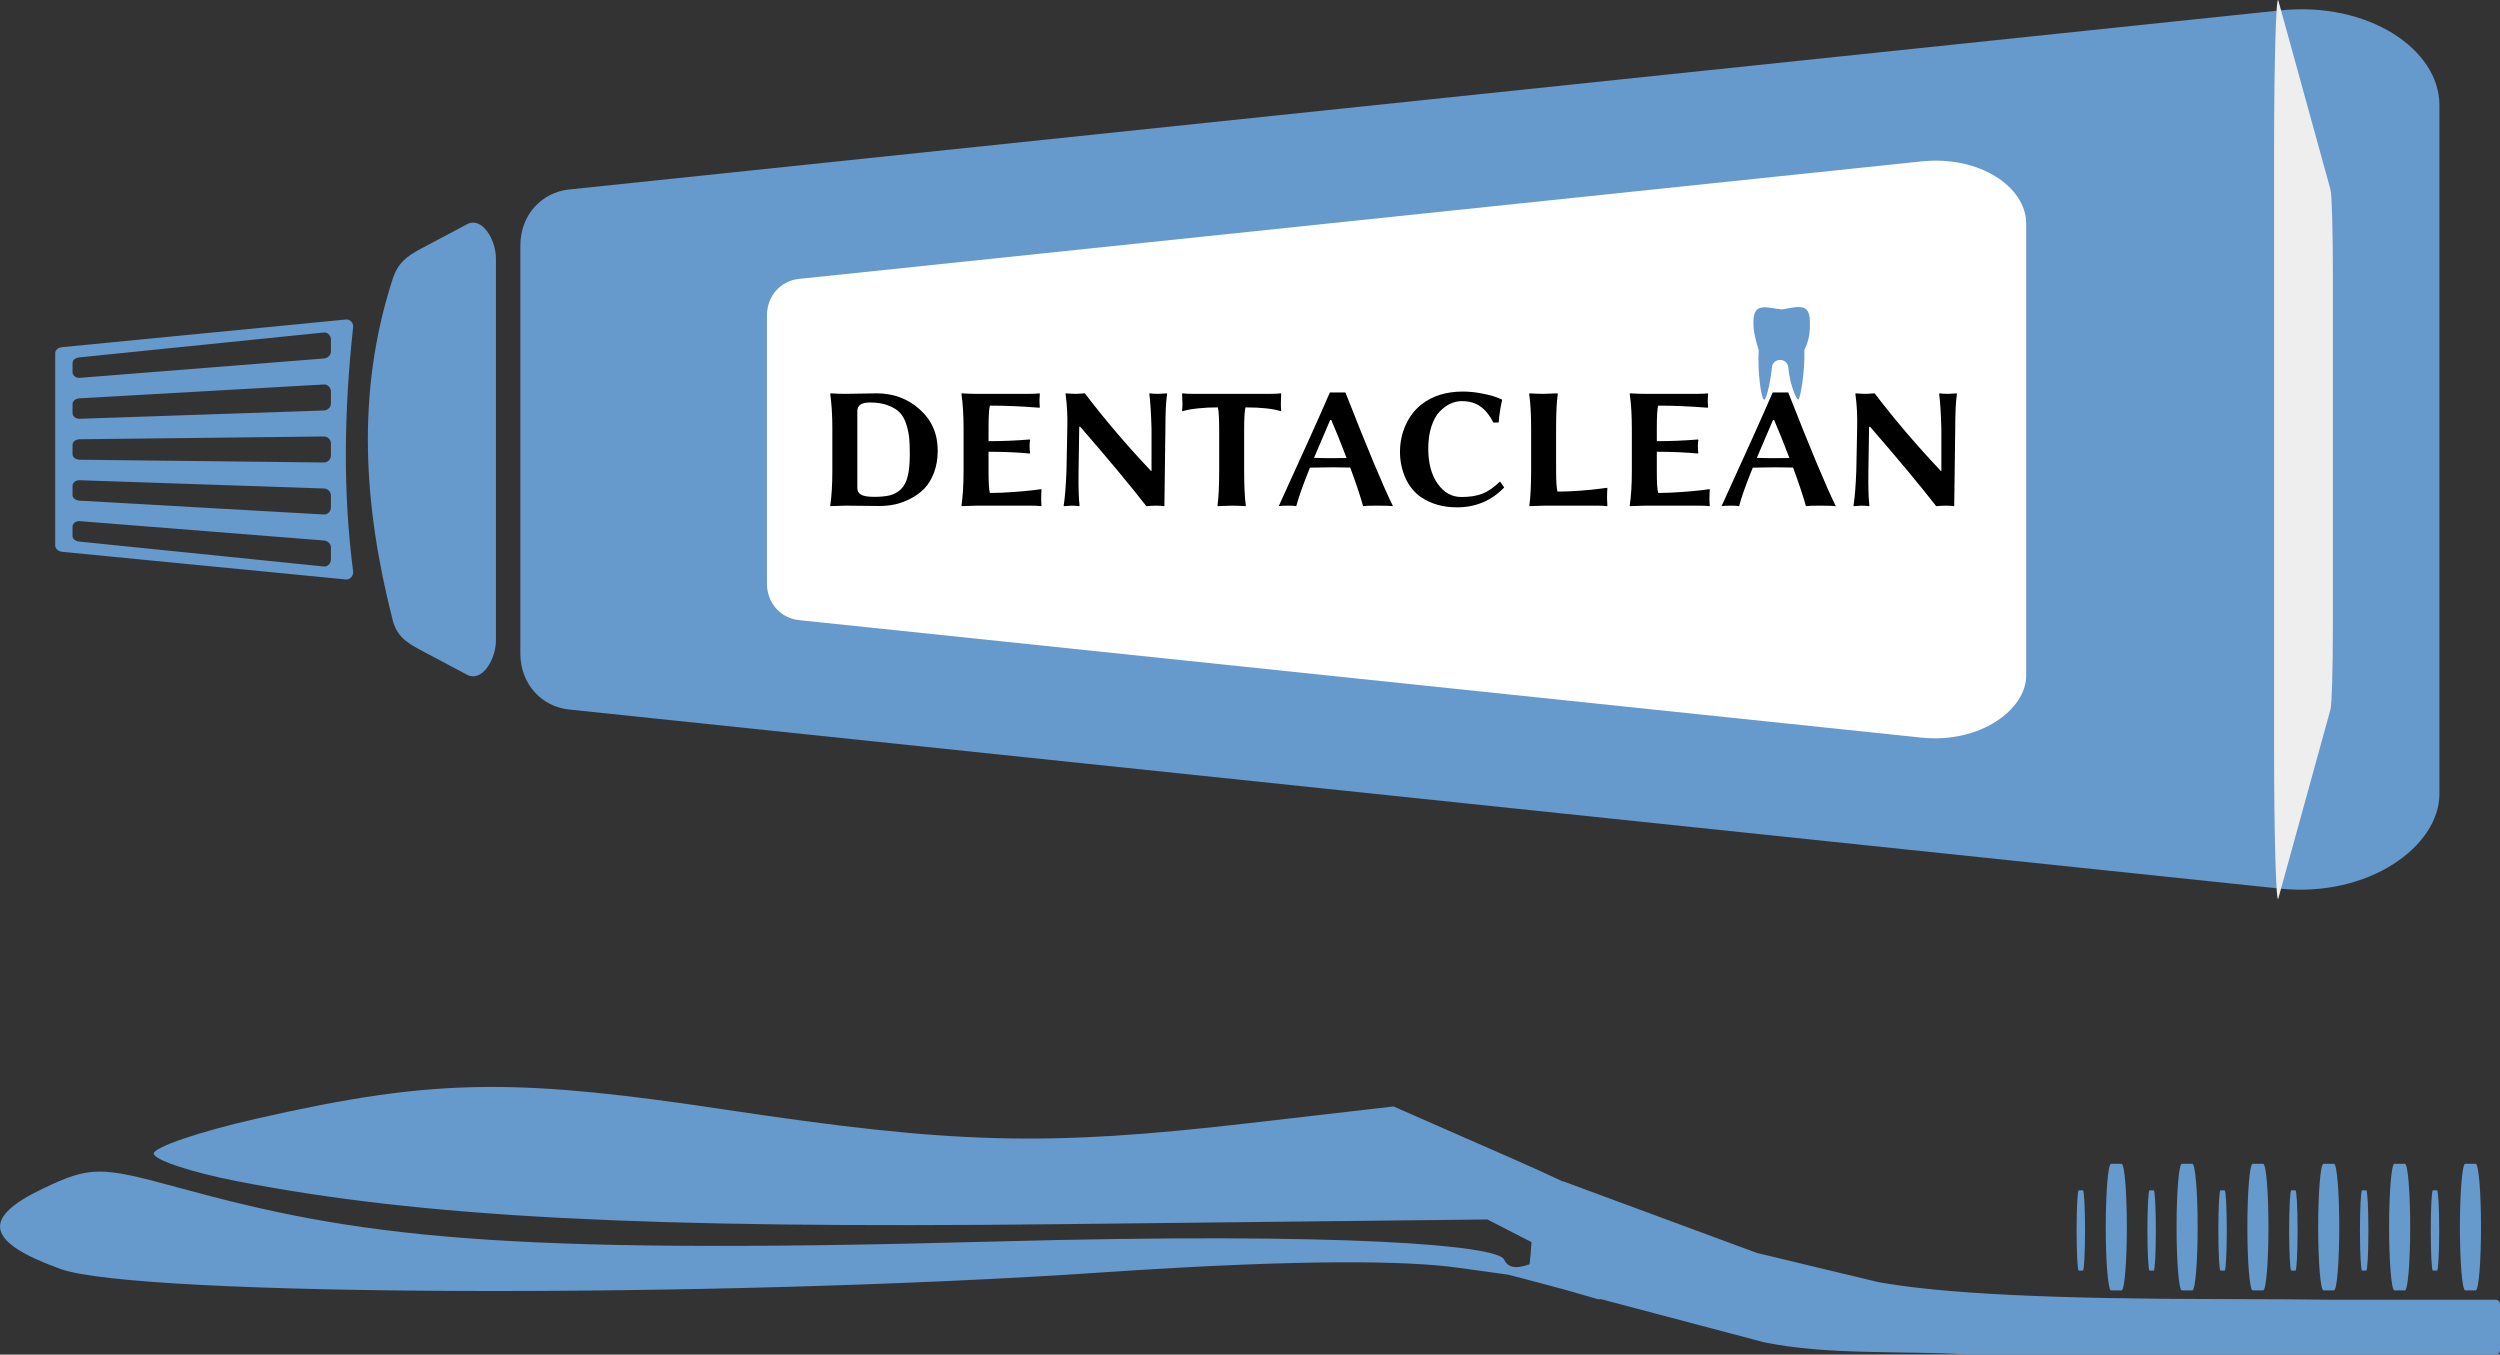 <?xml version="1.0" encoding="UTF-8" standalone="no"?>
<!-- Created with Inkscape (http://www.inkscape.org/) -->
<svg
    xmlns:inkscape="http://www.inkscape.org/namespaces/inkscape"
    xmlns:rdf="http://www.w3.org/1999/02/22-rdf-syntax-ns#"
    xmlns="http://www.w3.org/2000/svg"
    xmlns:xlink="http://www.w3.org/1999/xlink"
    xmlns:ns1="http://sozi.baierouge.fr"
    xmlns:cc="http://creativecommons.org/ns#"
    xmlns:dc="http://purl.org/dc/elements/1.1/"
    xmlns:sodipodi="http://sodipodi.sourceforge.net/DTD/sodipodi-0.dtd"
    id="svg4164"
    sodipodi:docname="New document 6"
    viewBox="0 0 592.5 321.04"
    version="1.1"
    inkscape:version="0.48.4 r9939"
  >
  <rect x="0" y="0" width="592.5" height="321.04" fill="#333333" stroke="none"/>
  <sodipodi:namedview
      id="base"
      bordercolor="#666666"
      inkscape:pageshadow="2"
      inkscape:window-y="19"
      fit-margin-left="0"
      pagecolor="#ffffff"
      fit-margin-top="0"
      inkscape:window-maximized="0"
      inkscape:zoom="1.7443341"
      inkscape:window-x="0"
      inkscape:window-height="747"
      showgrid="false"
      borderopacity="1.0"
      inkscape:current-layer="layer1"
      inkscape:cx="296.24862"
      inkscape:cy="160.51972"
      fit-margin-right="0"
      fit-margin-bottom="0"
      inkscape:window-width="1364"
      inkscape:pageopacity="0.0"
      inkscape:document-units="px"
  />
  <g
      id="layer1"
      inkscape:label="Layer 1"
      inkscape:groupmode="layer"
      transform="translate(-9.466 -.414)"
    >
    <path
        id="path4717"
        style="fill:#6699cc"
        inkscape:connector-curvature="0"
        d="m125.31 258.02c-17.433 0.064-33.123 2.53-55.25 7.562-13.282 3.021-24.156 6.726-24.156 8.219 0 1.493 8.882 4.44 19.75 6.562 43.512 8.499 95.946 11.258 194.13 10.188l102.19-1.125 10.469 5.375s-0.4 5.435-0.5 5.281c-0.1-0.153-4.56 2.142-6-1.156-1.44-3.299-36.437-6.564-121.56-4.25-118.22 3.213-150.34-1.19-192.69-12.812-9.246-2.538-14.473-3.816-18.781-3.781-4.309 0.034-7.712 1.375-13.281 4.031-14.755 7.036-13.497 12.684 4.219 19.062 18.277 6.581 155.47 7.014 247.16 0.781 49.009-3.331 72.849-2.63 83.75-1.125l12 1.656c0.532 0.073 13.406 3.531 13.406 3.531l8.031 2.312c0.236 0.068 0.425-0.029 0.656-0.031l38.75 10.25c15.328 3.093 32.083 1.925 48.125 2.875v-0.031c0.085 0.024 0.158 0.062 0.25 0.062h58.969 12.781 53.25c0.554 0 1-0.462 1-1.062v-10.844c0-0.6-0.446-1.094-1-1.094h-38.406c-7.441-0.096-15.757-0.148-25.812-0.156-41.274-0.033-66.968-1.285-82.156-4.031l-28.75-6.906-45.969-17-0.031 0.062c-3.405-1.625-7.531-3.486-12.625-5.719l-27.5-12.062-34.375 3.969c-48.035 5.546-69.641 4.976-124.22-3.25-23.7-3.572-40.43-5.4-55.812-5.344zm384.47 18.219c-0.693 0-1.25 6.69-1.25 15s0.557 15 1.25 15h2.5c0.693 0 1.25-6.69 1.25-15s-0.557-15-1.25-15h-2.5zm16.781 0c-0.693 0-1.25 6.69-1.25 15s0.557 15 1.25 15h2.5c0.693 0 1.25-6.69 1.25-15s-0.557-15-1.25-15h-2.5zm16.781 0c-0.693 0-1.25 6.69-1.25 15s0.557 15 1.25 15h2.5c0.693 0 1.25-6.69 1.25-15s-0.557-15-1.25-15h-2.5zm16.781 0c-0.693 0-1.25 6.69-1.25 15s0.557 15 1.25 15h2.5c0.693 0 1.25-6.69 1.25-15s-0.557-15-1.25-15h-2.5zm16.812 0c-0.693 0-1.25 6.69-1.25 15s0.557 15 1.25 15h2.5c0.693 0 1.25-6.69 1.25-15s-0.557-15-1.25-15h-2.5zm16.781 0c-0.693 0-1.25 6.69-1.25 15s0.557 15 1.25 15h2.5c0.693 0 1.25-6.69 1.25-15s-0.557-15-1.25-15h-2.5zm-91.594 6.281c-0.277 0-0.5 4.237-0.5 9.5v0.031c0 5.263 0.223 9.5 0.5 9.5h1c0.277 0 0.5-4.237 0.5-9.5v-0.031c0-5.263-0.223-9.5-0.5-9.5h-1zm16.781 0c-0.277 0-0.5 4.237-0.5 9.5v0.031c0 5.263 0.223 9.5 0.5 9.5h1c0.277 0 0.5-4.237 0.5-9.5v-0.031c0-5.263-0.223-9.5-0.5-9.5h-1zm16.812 0c-0.277 0-0.5 4.237-0.5 9.5v0.031c0 5.263 0.223 9.5 0.5 9.5h1c0.277 0 0.5-4.237 0.5-9.5v-0.031c0-5.263-0.223-9.5-0.5-9.5h-1zm16.781 0c-0.277 0-0.5 4.237-0.5 9.5v0.031c0 5.263 0.223 9.5 0.5 9.5h1c0.277 0 0.5-4.237 0.5-9.5v-0.031c0-5.263-0.223-9.5-0.5-9.5h-1zm16.781 0c-0.277 0-0.5 4.237-0.5 9.5v0.031c0 5.263 0.223 9.5 0.5 9.5h1c0.277 0 0.5-4.237 0.5-9.5v-0.031c0-5.263-0.223-9.5-0.5-9.5h-1zm16.781 0c-0.277 0-0.5 4.237-0.5 9.5v0.031c0 5.263 0.223 9.5 0.5 9.5h1c0.277 0 0.5-4.237 0.5-9.5v-0.031c0-5.263-0.223-9.5-0.5-9.5h-1z"
    />
    <path
        id="rect3152"
        sodipodi:nodetypes="sssssssss"
        style="fill:#6699cc"
        inkscape:connector-curvature="0"
        d="m132.79 58.6v96.696c0 7.353 5.167 12.607 11.522 13.272l405.48 42.443c20.976 2.196 37.812-9.996 37.812-22.414v-163.3c0-13.167-16.836-24.609-37.812-22.414l-405.48 42.442c-6.355 0.665-11.522 5.919-11.522 13.272z"
    />
    <path
        id="rect3149"
        sodipodi:nodetypes="sssssssss"
        style="fill:#eeeeee"
        inkscape:connector-curvature="0"
        d="m562.36 65.862v82.16c0 11.379-0.256 19.399-0.571 20.54l-12.346 44.748c-0.563 2.041-1.02-15.813-1.02-35.456v-141.82c0-19.643 0.457-37.497 1.02-35.456l12.346 44.748c0.315 1.141 0.571 9.161 0.571 20.54z"
    />
    <path
        id="rect3155"
        sodipodi:nodetypes="sssssssss"
        style="fill:#6699cc"
        inkscape:connector-curvature="0"
        d="m102.52 66.56c-8.727 26.921-6.877 53.842 0 80.763 0.998 3.907 3.303 5.393 6.855 7.279l10.772 5.719c3.567 1.894 6.855-3.636 6.855-8.152v-90.455c0-4.516-3.288-10.046-6.855-8.153l-10.772 5.719c-3.552 1.886-5.611 3.443-6.855 7.279z"
    />
    <path
        id="rect4450"
        sodipodi:nodetypes="ssssssssssssssssssssssssssssssssssssssssssssssssssssss"
        style="fill:#6699cc"
        inkscape:connector-curvature="0"
        d="m22.55 84.1c0-0.8 0.764-1.327 1.669-1.415l67.269-6.553c0.906-0.088 1.778 0.787 1.669 1.797-2.133 19.726-2.461 39.09 0 57.897 0.132 1.008-0.763 2.014-1.669 1.926l-67.269-6.553c-0.905-0.088-1.669-0.716-1.669-1.516zm4.108 2.325v2.224c0 0.717 0.762 1.386 1.669 1.314l57.897-4.587c0.907-0.072 1.669-0.759 1.669-1.669v-2.824c0-0.91-0.763-1.761-1.669-1.669l-57.897 5.898c-0.905 0.092-1.669 0.597-1.669 1.314zm0 9.703v2.224c0 0.717 0.759 1.345 1.669 1.314l57.897-1.966c0.91-0.029 1.669-0.759 1.669-1.669v-2.824c0-0.91-0.76-1.72-1.669-1.669l-57.897 3.277c-0.909 0.051-1.669 0.597-1.669 1.314zm0 9.703v2.224c0 0.717 0.759 1.304 1.669 1.314l57.897 0.655c0.91 0.012 1.669-0.759 1.669-1.669v-2.824c0-0.91-0.759-1.679-1.669-1.669l-57.897 0.655c-0.91 0.008-1.669 0.597-1.669 1.314zm0 9.703v2.224c0 0.717 0.76 1.262 1.669 1.314l57.897 3.277c0.909 0.051 1.669-0.759 1.669-1.669v-2.824c0-0.91-0.759-1.638-1.669-1.669l-57.897-1.96c-0.91-0.029-1.669 0.597-1.669 1.314zm0 9.703v2.224c0 0.717 0.764 1.222 1.669 1.314l57.897 5.898c0.906 0.092 1.669-0.759 1.669-1.669v-2.824c0-0.91-0.761-1.597-1.669-1.669l-57.897-4.587c-0.907-0.072-1.669 0.597-1.669 1.314z"
    />
    <path
        id="path4505"
        d="m191.23 75.222v63.449c0 4.825 3.39 8.272 7.56 8.709l266.07 27.85c13.764 1.441 24.811-6.559 24.811-14.707v-107.15c0-8.64-11.047-16.148-24.811-14.707l-266.07 27.85c-4.17 0.436-7.56 3.884-7.56 8.709z"
        sodipodi:nodetypes="sssssssss"
        style="fill:#ffffff"
        inkscape:connector-curvature="0"
    />
    <g
        id="text4517"
        style="fill:#000000"
      >
      <path
          id="path4303"
          style=""
          d="m212.65 116.1c-0 0.682 0.294 1.197 0.883 1.544 0.588 0.348 1.631 0.522 3.129 0.522 1.538 0 2.801-0.127 3.791-0.381 0.99-0.267 1.852-0.762 2.588-1.484 0.735-0.735 1.257-1.758 1.565-3.069 0.321-1.324 0.481-3.009 0.481-5.055-0-1.511-0.04-2.761-0.12-3.751-0.08-1.003-0.301-2.099-0.662-3.29-0.348-1.19-0.842-2.133-1.484-2.828-0.642-0.709-1.571-1.304-2.788-1.785-1.204-0.481-2.668-0.722-4.393-0.722-2.006 0-3.002 0.689-2.989 2.066v18.233m-2.888-22.345c0.963 0 2.2-0.02 3.711-0.06 1.524-0.04 2.768-0.06 3.731-0.06 4.025 0 7.448 1.277 10.27 3.831 2.822 2.541 4.232 5.784 4.232 9.729-0 1.939-0.294 3.684-0.883 5.235-0.588 1.551-1.351 2.808-2.287 3.771-0.923 0.949-2.013 1.745-3.27 2.387-1.244 0.642-2.467 1.097-3.671 1.364-1.204 0.254-2.42 0.381-3.651 0.381s-2.641-0.013-4.232-0.04-2.909-0.04-3.952-0.04l-3.49 0.12-0.04-0.12c0.334-2.22 0.501-4.961 0.501-8.224v-10.049c-0-3.156-0.167-5.897-0.501-8.224l0.08-0.12c1.364 0.08 2.514 0.12 3.45 0.12"
      />
      <path
          id="path4305"
          style=""
          d="m243.75 112.03c-0 2.741 0.107 4.48 0.321 5.215 1.645 0 3.477-0.073 5.496-0.221 2.033-0.147 3.651-0.294 4.854-0.441l1.805-0.241 0.08 0.181c-0.053 0.441-0.08 1.19-0.08 2.247-0 0.495 0.027 0.99 0.08 1.484l-0.08 0.12c-0.655-0.08-1.478-0.12-2.467-0.12h-12.898l-3.49 0.12-0.04-0.12c0.334-2.22 0.501-4.961 0.501-8.224v-10.049c-0-3.156-0.167-5.897-0.501-8.224l0.08-0.12c1.364 0.08 2.514 0.12 3.45 0.12h12.497c0.99 0 1.812-0.04 2.467-0.12l0.08 0.12c-0.053 0.629-0.08 1.11-0.08 1.444-0 0.682 0.027 1.244 0.08 1.685l-0.08 0.16c-4.159-0.334-8.077-0.501-11.754-0.501-0.214 0.736-0.321 2.547-0.321 5.436v2.989c3.263 0 6.506-0.134 9.729-0.401l0.12 0.12c-0.08 0.361-0.12 0.869-0.12 1.524-0 0.655 0.04 1.17 0.12 1.544l-0.12 0.14c-2.715-0.267-5.957-0.408-9.729-0.421v4.553"
      />
      <path
          id="path4307"
          style=""
          d="m262.42 101.98c0.08-2.955-0.06-5.697-0.421-8.224l0.08-0.12c1.016 0.08 1.839 0.12 2.467 0.12 0 0 0.675-0.04 2.026-0.12 4.747 6.232 9.976 12.363 15.686 18.394h0.12v-10.049c-0.107-3.664-0.281-6.405-0.522-8.224l0.08-0.12c0.709 0.08 1.391 0.12 2.046 0.12-0 0 0.669-0.04 2.006-0.12l0.08 0.12c-0.267 1.805-0.401 4.547-0.401 8.224l-0.241 18.394c-0.655-0.08-1.317-0.12-1.986-0.12-0.629 0-1.391 0.04-2.287 0.12-3.838-4.934-9.06-11.206-15.666-18.815h-0.241l-0.16 10.471c-0.053 3.891 0.027 6.633 0.241 8.224l-0.08 0.12c-0.548-0.08-1.15-0.12-1.805-0.12 0 0-0.615 0.04-1.845 0.12l-0.04-0.12c0.308-1.939 0.528-4.68 0.662-8.224l0.201-10.049"
      />
      <path
          id="path4309"
          style=""
          d="m298.41 102.34c-0-2.848-0.107-4.64-0.321-5.376-1.645 0-3.169 0.074-4.573 0.221-1.391 0.147-2.374 0.301-2.949 0.461l-0.863 0.221-0.08-0.16c0.107-0.909 0.107-2.227 0-3.952l0.08-0.12c0.655 0.08 1.478 0.12 2.467 0.12h18.394c0.99 0 1.812-0.04 2.467-0.12l0.08 0.12c-0.107 1.725-0.107 3.042 0 3.952l-0.08 0.16c-1.912-0.602-4.707-0.903-8.384-0.903-0.214 0.736-0.321 2.527-0.321 5.376v9.688c-0 3.53 0.134 6.272 0.401 8.224l-0.08 0.12c-1.257-0.08-2.354-0.12-3.29-0.12l-3.31 0.12-0.04-0.12c0.267-1.859 0.401-4.6 0.401-8.224v-9.688"
      />
      <path
          id="path4311"
          style=""
          d="m328.61 108.96c-1.324-3.477-2.534-6.479-3.631-9.006h-0.261l-3.831 8.966c1.163 0.053 2.594 0.08 4.293 0.08 0.856 0 1.999-0.013 3.43-0.04m-8.685 2.287c-1.605 3.958-2.688 7-3.249 9.127-0.334-0.08-0.949-0.12-1.845-0.12-1.204 0-1.972 0.04-2.307 0.12 5.777-12.624 9.815-21.603 12.115-26.939h3.691c5.336 13.586 9.093 22.566 11.273 26.939-0.468-0.08-1.718-0.12-3.751-0.12-1.752 0-2.862 0.04-3.33 0.12-0.655-2.367-1.672-5.416-3.049-9.147-1.658-0.04-3.022-0.06-4.092-0.06-1.551 0-3.37 0.027-5.456 0.08"
      />
      <path
          id="path4313"
          style=""
          d="m356.15 93.212c1.484 0 2.995 0.154 4.533 0.461 1.551 0.294 2.721 0.602 3.51 0.923l1.204 0.481 0.08 0.12c-0.415 1.752-0.689 3.53-0.822 5.336l-1.244 0.04c-0.883-1.725-1.912-3.002-3.089-3.831-1.163-0.842-2.648-1.264-4.453-1.264-0.909 0-1.805 0.207-2.688 0.622-0.869 0.401-1.712 1.023-2.527 1.865-0.802 0.829-1.451 2.006-1.946 3.53-0.495 1.524-0.742 3.27-0.742 5.235-0 3.45 0.742 6.225 2.227 8.324s3.357 3.149 5.616 3.149c1.966 0 3.611-0.254 4.934-0.762 1.324-0.508 2.735-1.478 4.232-2.909l0.983 1.404c-3.036 3.156-6.773 4.727-11.213 4.714-3.263 0-6.071-0.789-8.425-2.367-1.591-1.07-2.835-2.574-3.731-4.513-0.883-1.952-1.324-4.038-1.324-6.258-0-2.273 0.448-4.399 1.344-6.379 0.896-1.992 2.146-3.617 3.751-4.874 2.608-2.033 5.87-3.049 9.789-3.049"
      />
      <path
          id="path4315"
          style=""
          d="m378.26 111.63c-0 2.795 0.107 4.56 0.321 5.295 1.645 0 3.443-0.074 5.396-0.221 1.966-0.147 3.517-0.301 4.654-0.461l1.705-0.221 0.08 0.16c-0.053 0.441-0.08 1.224-0.08 2.347-0 0.388 0.027 0.963 0.08 1.725l-0.08 0.12c-0.655-0.08-1.478-0.12-2.467-0.12h-12.497l-3.39 0.12-0.06-0.12c0.267-1.859 0.408-4.6 0.421-8.224v-10.049c0-3.343-0.154-6.084-0.461-8.224l0.1-0.12c1.23 0.08 2.307 0.12 3.229 0.12l3.41-0.12 0.04 0.12c-0.267 1.805-0.401 4.547-0.401 8.224v9.648"
      />
      <path
          id="path4317"
          style=""
          d="m402.13 112.03c-0 2.741 0.107 4.48 0.321 5.215 1.645 0 3.477-0.073 5.496-0.221 2.033-0.147 3.651-0.294 4.854-0.441l1.805-0.241 0.08 0.181c-0.053 0.441-0.08 1.19-0.08 2.247-0 0.495 0.027 0.99 0.08 1.484l-0.08 0.12c-0.655-0.08-1.478-0.12-2.467-0.12h-12.898l-3.49 0.12-0.04-0.12c0.334-2.22 0.501-4.961 0.501-8.224v-10.049c0-3.156-0.167-5.897-0.501-8.224l0.08-0.12c1.364 0.08 2.514 0.12 3.45 0.12h12.497c0.99 0 1.812-0.04 2.467-0.12l0.08 0.12c-0.053 0.629-0.08 1.11-0.08 1.444-0 0.682 0.027 1.244 0.08 1.685l-0.08 0.16c-4.159-0.334-8.077-0.501-11.754-0.501-0.214 0.736-0.321 2.547-0.321 5.436v2.989c3.263 0 6.506-0.134 9.729-0.401l0.12 0.12c-0.08 0.361-0.12 0.869-0.12 1.524-0 0.655 0.04 1.17 0.12 1.544l-0.12 0.14c-2.715-0.267-5.957-0.408-9.729-0.421v4.553"
      />
      <path
          id="path4319"
          style=""
          d="m433.56 108.96c-1.324-3.477-2.534-6.479-3.631-9.006h-0.261l-3.831 8.966c1.163 0.053 2.594 0.08 4.293 0.08 0.856 0 1.999-0.013 3.43-0.04m-8.685 2.287c-1.605 3.958-2.688 7-3.249 9.127-0.334-0.08-0.949-0.12-1.845-0.12-1.204 0-1.972 0.04-2.307 0.12 5.777-12.624 9.815-21.603 12.115-26.939h3.691c5.336 13.586 9.093 22.566 11.273 26.939-0.468-0.08-1.718-0.12-3.751-0.12-1.752 0-2.862 0.04-3.33 0.12-0.655-2.367-1.672-5.416-3.049-9.147-1.658-0.04-3.022-0.06-4.092-0.06-1.551 0-3.37 0.027-5.456 0.08"
      />
      <path
          id="path4321"
          style=""
          d="m449.61 101.98c0.08-2.955-0.06-5.697-0.421-8.224l0.08-0.12c1.016 0.08 1.839 0.12 2.467 0.12-0 0 0.675-0.04 2.026-0.12 4.747 6.232 9.976 12.363 15.686 18.394h0.12v-10.049c-0.107-3.664-0.281-6.405-0.522-8.224l0.08-0.12c0.709 0.08 1.391 0.12 2.046 0.12-0 0 0.669-0.04 2.006-0.12l0.08 0.12c-0.267 1.805-0.401 4.547-0.401 8.224l-0.241 18.394c-0.655-0.08-1.317-0.12-1.986-0.12-0.629 0-1.391 0.04-2.287 0.12-3.838-4.934-9.06-11.206-15.666-18.815h-0.241l-0.16 10.471c-0.053 3.891 0.027 6.633 0.241 8.224l-0.08 0.12c-0.548-0.08-1.15-0.12-1.805-0.12-0 0-0.615 0.04-1.845 0.12l-0.04-0.12c0.308-1.939 0.528-4.68 0.662-8.224l0.201-10.049"
      />
    </g
    >
    <path
        id="path7358"
        d="m435.7 73.182c-1.109 0.012-2.466 0.356-3.89 0.557-3.605-0.334-6.785-1.843-6.785 2.954 0 2.145 0.337 3.73 1.257 6.702-0.329 4.99 0.622 11.674 1.186 11.618 0.325 1.067 1.558-3.346 1.988-7.854 0.514-1.92 3.333-1.941 3.816 0.105 0.301 4.273 2.132 8.353 2.44 7.828 0.425-0.348 1.562-6.604 1.382-11.723 1.323-2.703 1.321-4.606 1.321-6.676 0-2.849-1.093-3.531-2.714-3.511z"
        style="fill:#6699cc"
        inkscape:connector-curvature="0"
    />
  </g
  >
</svg
>
